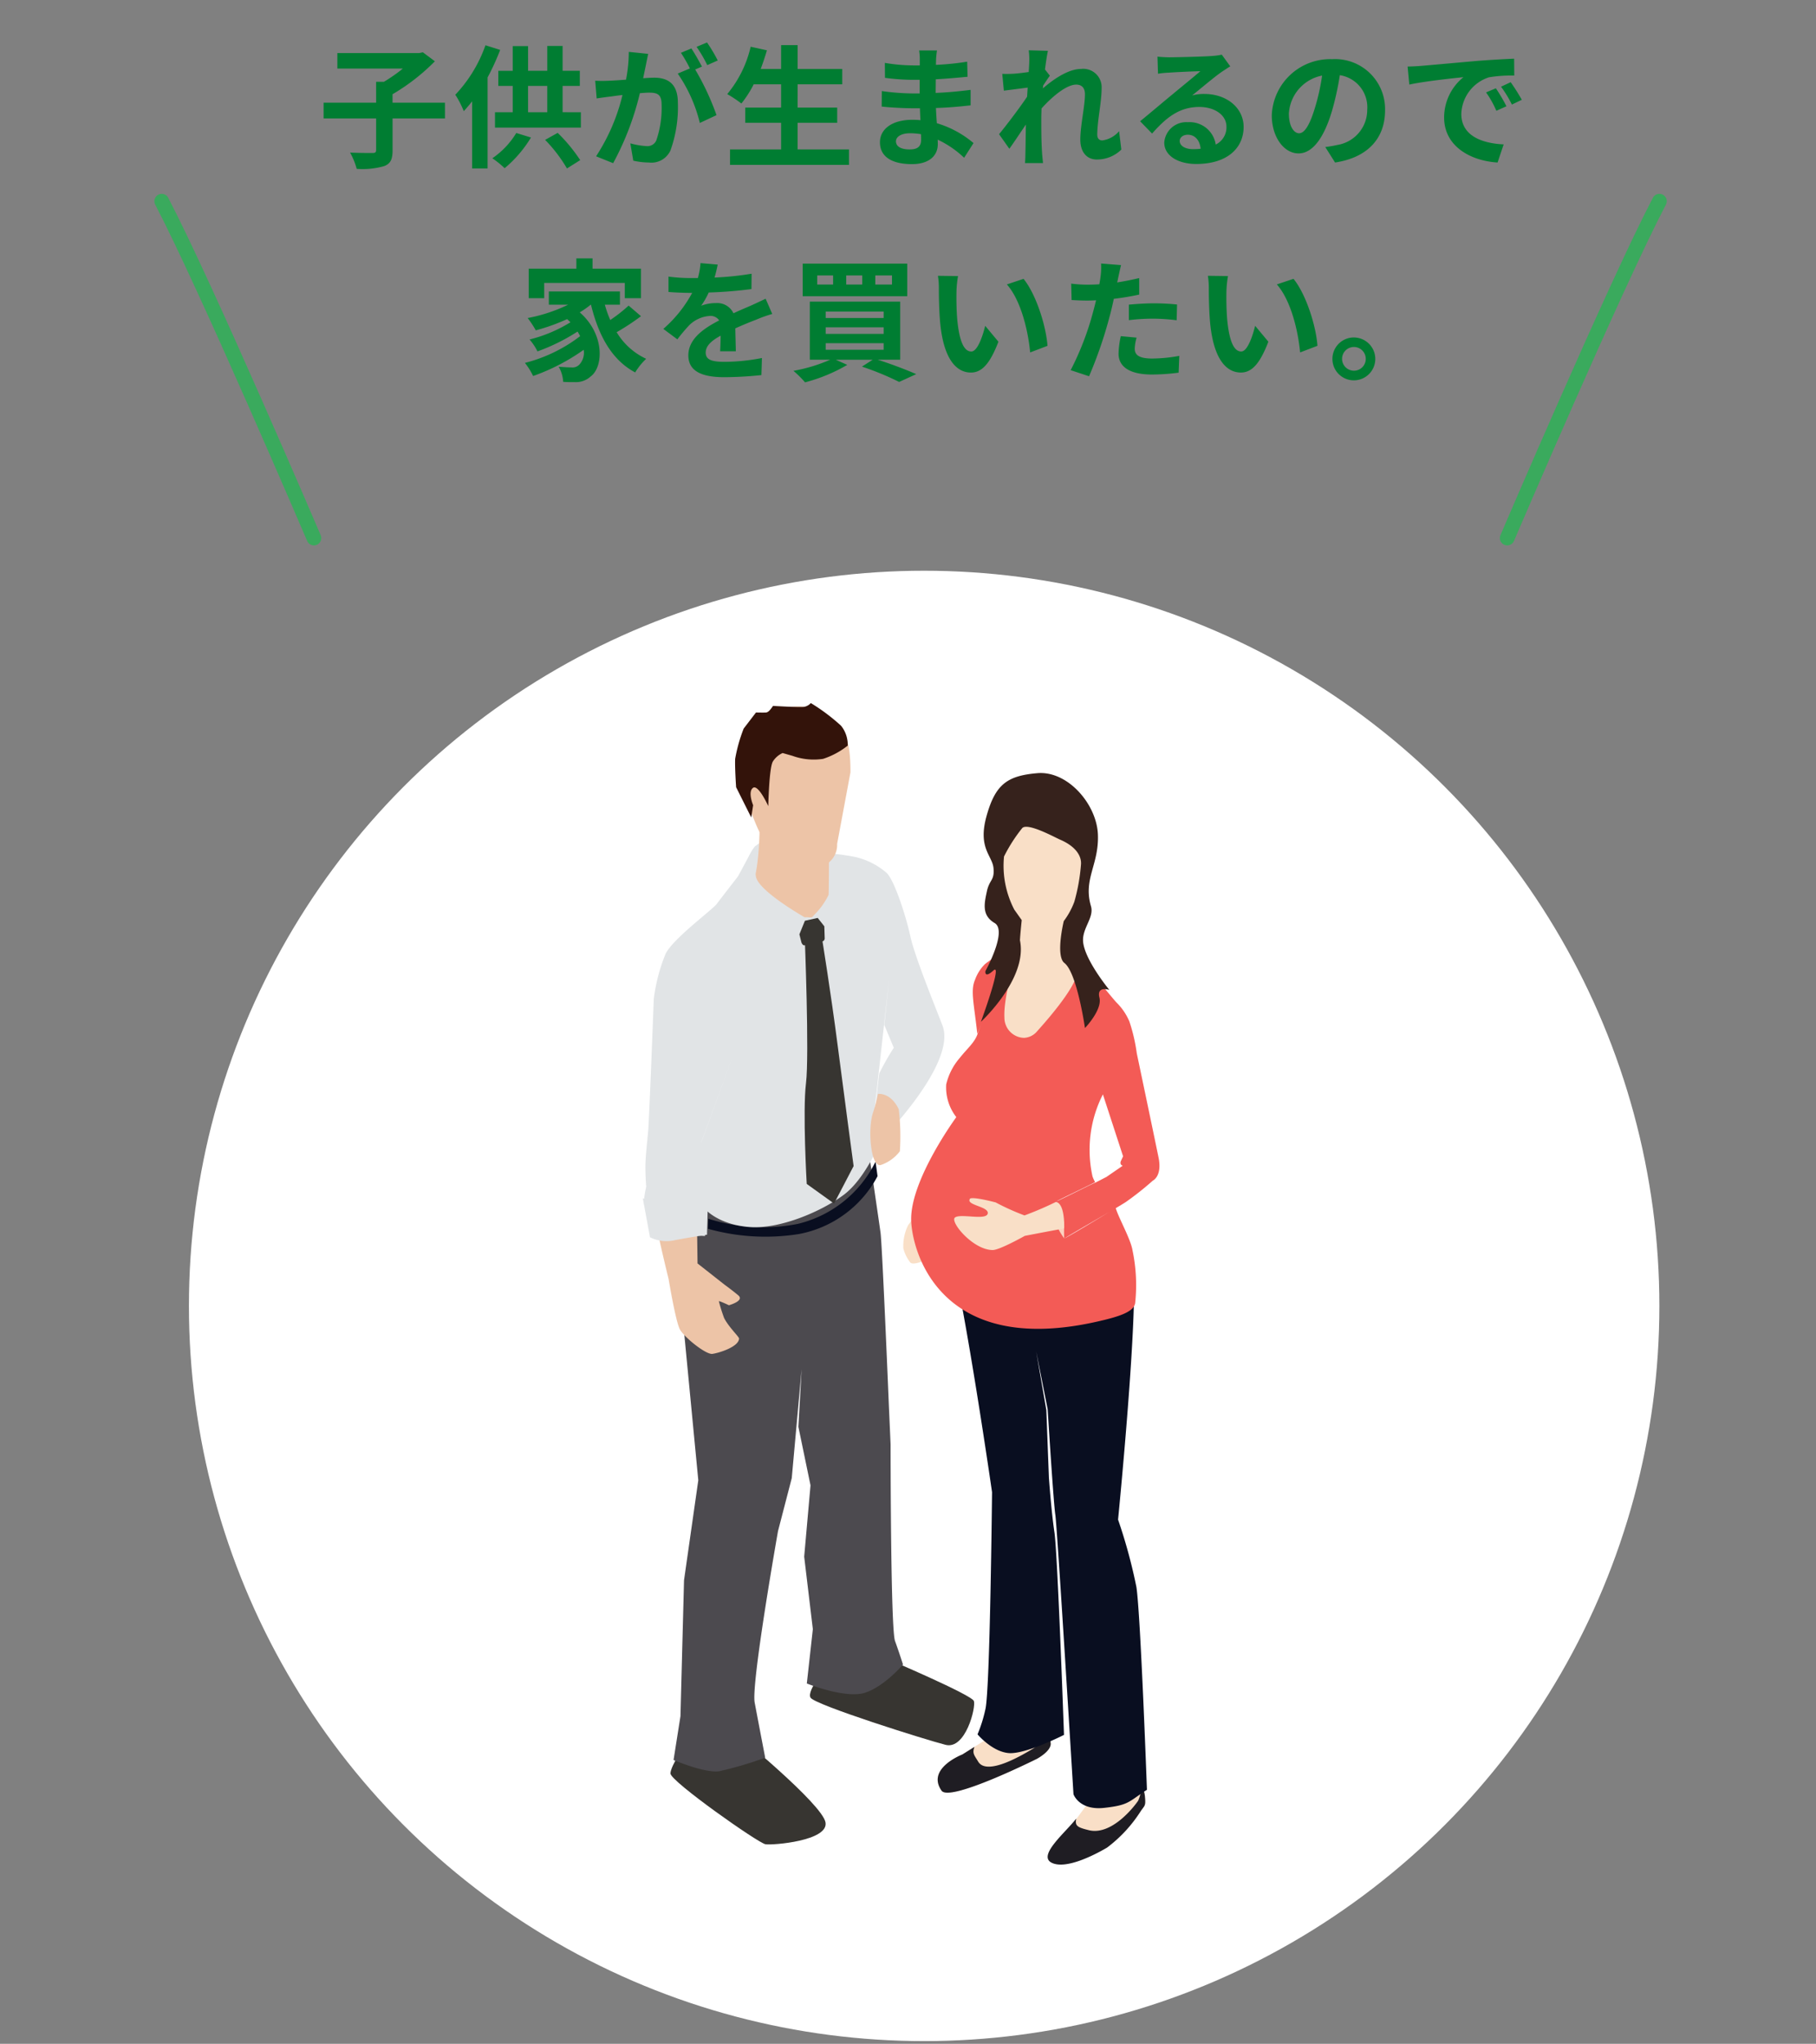 <svg xmlns="http://www.w3.org/2000/svg" width="247" height="278" viewBox="0 0 247 278"><rect x="0" y="0" width="247" height="278" fill="#808080" stroke="none"/><defs><clipPath id="clip-path"><rect id="長方形_30157" data-name="長方形 30157" width="247" height="278" transform="translate(308 4580)" fill="#fff"/></clipPath></defs><g id="point-people01" transform="translate(-308 -4580)" clip-path="url(#clip-path)"><g id="グループ_46134" data-name="グループ 46134" transform="translate(-13.303)"><circle id="楕円形_125" data-name="楕円形 125" cx="100" cy="100" r="100" transform="translate(347 4657.63)" fill="#fff"/><path id="パス_13529" data-name="パス 13529" d="M-65.178-7.4h-7.128v-1.15a28.02 28.02 0 005.76-4.482l-1.638-1.224-.486.108h-11.142v2.106h8.91a21.892 21.892 0 01-2.574 1.8h-1.062V-7.4h-7.146v2.142h7.146v4.286c0 .324-.126.414-.5.414-.414 0-1.8 0-3.042-.054a9.7 9.7 0 01.9 2.214 10.627 10.627 0 003.744-.378c.864-.342 1.134-.918 1.134-2.16v-4.32h7.128zm5.508-7.812a18.821 18.821 0 01-4.1 6.732 12.529 12.529 0 011.152 2.232c.378-.414.756-.846 1.134-1.332v9.128h2.106v-12.384a33.013 33.013 0 001.71-3.744zm4.194 11.934a11.188 11.188 0 01-3.258 3.44 11.95 11.95 0 011.674 1.35 16.613 16.613 0 003.582-4.176zm3.924.936a19.964 19.964 0 012.97 3.888l1.8-1.134a22.288 22.288 0 00-3.06-3.708zm-2.322-7.344h2.61V-6.1h-2.61zm4.7 3.582v-3.58h2.34v-2.052h-2.34v-3.384h-2.088v3.384h-2.61V-15.1h-2.088v3.366h-1.962v2.052h1.962V-6.1h-2.412v2.088h11.682V-6.1zm21.1-7.038a21.3 21.3 0 00-1.458-2.448l-1.422.594A17.96 17.96 0 01-29.5-12.51zm-12.1-1.17a19.735 19.735 0 01-.378 3.78c-.9.072-1.746.126-2.3.144a16.551 16.551 0 01-1.89 0l.2 2.412c.558-.09 1.476-.216 1.98-.27.342-.054.9-.126 1.53-.2a26.439 26.439 0 01-3.59 8.338l2.322.936a38.627 38.627 0 003.636-9.522c.5-.036.936-.072 1.224-.072 1.116 0 1.728.2 1.728 1.62a13.61 13.61 0 01-.72 4.878 1.31 1.31 0 01-1.332.774 10.4 10.4 0 01-2.2-.378l.4 2.358a10.092 10.092 0 002.124.252A2.848 2.848 0 00-34.506-.9 17.425 17.425 0 00-33.5-7.4c0-2.556-1.332-3.4-3.222-3.4-.36 0-.9.036-1.494.072.126-.648.27-1.3.378-1.836.09-.45.2-1.008.306-1.476zm9.954 2c-.36-.666-.99-1.8-1.44-2.466l-1.422.594a19.9 19.9 0 011.222 2.124l-1.656.7a20.186 20.186 0 013.006 6.716l2.268-1.062a35.419 35.419 0 00-2.9-6.21zm13.012 11.268v-3.618h5.382v-2.07h-5.382V-9.9h6.066v-2.088h-6.066v-3.24h-2.25v3.24h-2.772c.306-.828.594-1.674.846-2.538l-2.214-.486a15.486 15.486 0 01-3.186 6.444 17.022 17.022 0 011.926 1.278 14.835 14.835 0 001.674-2.61h3.726v3.168h-4.878v2.07h4.878v3.618h-6.948v2.106h16.182v-2.106zM-.414-2.358c0 1.026-.612 1.314-1.566 1.314-1.224 0-1.854-.432-1.854-1.1 0-.612.684-1.1 1.944-1.1a9.552 9.552 0 011.458.126c.018.31.018.562.018.76zm7.128.45a13.788 13.788 0 00-4.986-2.7c-.054-.684-.09-1.4-.126-2.07 1.728-.054 3.114-.18 4.716-.36v-2.106c-1.458.18-2.952.342-4.752.414l.018-1.854c1.71-.09 3.15-.234 4.32-.342l-.054-2.052a37.35 37.35 0 01-4.248.432l.018-.7a11.914 11.914 0 01.126-1.26h-2.43a7.135 7.135 0 01.09 1.224v.81h-.882a23.6 23.6 0 01-3.87-.342l.018 2.034a29.684 29.684 0 003.87.27h.846v1.854h-.846a32.336 32.336 0 01-4.3-.324l-.018 2.106c1.188.144 3.24.234 4.284.234h.918c.018.522.036 1.08.072 1.62a10.94 10.94 0 00-1.1-.054c-2.754 0-4.41 1.26-4.41 3.06 0 1.89 1.512 2.97 4.356 2.97 2.358 0 3.51-1.17 3.51-2.7 0-.18 0-.4-.018-.63A13.5 13.5 0 015.436.09zm19.8-1.62a3.6 3.6 0 01-2.286 1.26c-.45 0-.684-.306-.684-.774 0-1.854.594-4.464.594-6.318a2.5 2.5 0 00-2.808-2.628c-1.728 0-3.78 1.422-5.184 2.646a2.685 2.685 0 00.036-.378c.306-.468.684-1.044.918-1.35l-.666-.846c.144-1.116.288-2.034.4-2.538l-2.61-.072a9.507 9.507 0 01.072 1.584c0 .2-.036.7-.072 1.368-.756.108-1.53.2-2.052.234a15.161 15.161 0 01-1.548.018l.216 2.286c1.008-.126 2.376-.306 3.24-.414L14-8.208c-1 1.494-2.8 3.87-3.812 5.094l1.4 1.98c.612-.846 1.476-2.16 2.25-3.294-.032 1.512-.032 2.538-.068 3.928 0 .288-.018.936-.054 1.314h2.448c-.036-.4-.108-1.044-.126-1.368-.108-1.674-.108-3.168-.108-4.626 0-.45.018-.936.036-1.44 1.44-1.6 3.384-3.24 4.716-3.24.738 0 1.188.432 1.188 1.314 0 1.62-.63 4.23-.63 6.174 0 1.71.9 2.7 2.232 2.7a4.719 4.719 0 003.348-1.35zM36.558-1.08c-1.044 0-1.8-.45-1.8-1.116 0-.45.432-.846 1.1-.846.972 0 1.638.756 1.746 1.908a9.4 9.4 0 01-1.046.054zm3.924-12.852a8.6 8.6 0 01-1.368.18c-1.008.09-4.824.18-5.76.18-.5 0-1.116-.036-1.62-.09l.072 2.322a11.763 11.763 0 011.458-.144c.936-.072 3.384-.18 4.3-.2-.882.774-2.736 2.268-3.726 3.1-1.062.864-3.2 2.682-4.464 3.708L31-3.2c1.908-2.16 3.69-3.618 6.426-3.618 2.07 0 3.69 1.08 3.69 2.682a2.6 2.6 0 01-1.458 2.43 3.589 3.589 0 00-3.8-3.042 3 3 0 00-3.2 2.772C32.652-.2 34.524.936 37.008.936c4.3 0 6.444-2.232 6.444-5.04 0-2.592-2.3-4.482-5.328-4.482a5.994 5.994 0 00-1.674.2c1.116-.9 2.988-2.484 3.942-3.15q.594-.405 1.242-.81zM50.994-3.24c-.666 0-1.386-.882-1.386-2.682a5.589 5.589 0 014.518-5.166 28.611 28.611 0 01-.954 4.32c-.72 2.412-1.44 3.528-2.178 3.528zM55.89.738c4.5-.684 6.8-3.348 6.8-7.092a6.8 6.8 0 00-7.2-6.966 7.949 7.949 0 00-8.208 7.632C47.286-2.682 48.96-.5 50.922-.5c1.944 0 3.492-2.2 4.554-5.8a38.738 38.738 0 001.062-4.842 4.412 4.412 0 013.726 4.716 4.826 4.826 0 01-4.05 4.77c-.468.108-.972.2-1.656.288zM77.76-9.36l-1.332.56a13.888 13.888 0 011.4 2.5l1.372-.612a23.591 23.591 0 00-1.44-2.448zm2.016-.828l-1.314.612a15.835 15.835 0 011.476 2.43l1.35-.648a26.925 26.925 0 00-1.512-2.394zm-14.022-2.124l.234 2.448c2.07-.45 5.814-.846 7.362-1.008a7.068 7.068 0 00-2.628 5.49c0 3.87 3.528 5.886 7.272 6.12l.828-2.466c-3.024-.144-5.76-1.206-5.76-4.14a5.411 5.411 0 013.762-4.986 18.408 18.408 0 013.438-.234l-.018-2.3c-1.26.054-3.2.162-5.04.306-3.258.288-6.21.558-7.7.684-.346.032-1.03.068-1.75.086zM-51.678 17.12h10.962v2.07h2.2v-4.014h-6.588v-1.4h-2.2v1.4h-6.48v4.014h2.106zm11.484 3.08a21.652 21.652 0 01-2.5 1.962 15.913 15.913 0 01-.738-2.088h2.052v-1.8h-9.666v1.8h2.628a21.758 21.758 0 01-5.508 1.818 12.692 12.692 0 011.1 1.674 26.85 26.85 0 004.266-1.53c.162.144.306.288.45.432a19.383 19.383 0 01-5.562 2.34 7.7 7.7 0 011.08 1.62 26.522 26.522 0 005.454-2.7 7.023 7.023 0 01.342.63 20.7 20.7 0 01-7.506 3.636 9.225 9.225 0 011.116 1.782 27.758 27.758 0 006.876-3.564 2.349 2.349 0 01-.594 2.016 1.281 1.281 0 01-1.08.378c-.468 0-1.044-.036-1.728-.09a4.489 4.489 0 01.612 2.052 14.921 14.921 0 001.53.036 2.96 2.96 0 002.2-.756c1.782-1.3 1.926-5.778-1.476-8.73a11.571 11.571 0 001.494-1.044h.036c1.026 4.194 2.808 7.506 6.012 9.216a8.99 8.99 0 011.494-1.854 9.174 9.174 0 01-4.014-3.618 32.7 32.7 0 003.312-2.178zm14.58 6.21c-.018-.81-.054-2.124-.072-3.114 1.1-.5 2.106-.9 2.9-1.206a18.9 18.9 0 012.124-.756l-.9-2.07c-.648.306-1.278.612-1.962.918-.738.324-1.494.63-2.412 1.062a2.428 2.428 0 00-2.376-1.386 5.579 5.579 0 00-2.016.36 10.888 10.888 0 001.026-1.8 58.07 58.07 0 005.814-.468l.018-2.088a41.162 41.162 0 01-5.04.522c.216-.72.342-1.332.432-1.764l-2.34-.2a9.92 9.92 0 01-.36 2.034h-.864a22.87 22.87 0 01-3.132-.2v2.088c.972.09 2.286.126 3.006.126h.216a17.424 17.424 0 01-3.924 4.9l1.908 1.422a22.829 22.829 0 011.656-1.962 4.411 4.411 0 012.79-1.224 1.393 1.393 0 011.242.612c-2.034 1.044-4.194 2.484-4.194 4.752 0 2.3 2.106 2.97 4.9 2.97a49.319 49.319 0 005.04-.288l.072-2.322a27.265 27.265 0 01-5.058.522c-1.746 0-2.592-.27-2.592-1.26 0-.882.72-1.584 2.034-2.3-.018.774-.036 1.6-.072 2.124zm21.24-9.072h-2.268v-1.244h2.268zm-4.05 0H-10.6v-1.244h2.178zm-3.96 0h-2.16v-1.244h2.16zM-2.3 14.492h-14.22v4.428H-2.3zM-13.392 25.31h7.884v.9h-7.884zm0-2.16h7.884v.9h-7.884zm0-2.142h7.884v.882h-7.884zm10.134 6.552v-7.9h-12.294v7.9h2.772a21.9 21.9 0 01-5 1.512 14.467 14.467 0 011.58 1.566 22.678 22.678 0 005.742-2.376l-1.566-.7H-7l-1.46.938a38.518 38.518 0 015.06 2.084l2.322-1.062c-1.26-.558-3.33-1.35-5.238-1.962zm7.866-11.376l-2.736-.036a10.331 10.331 0 01.128 1.8c0 1.1.036 3.168.2 4.806.5 4.788 2.214 6.552 4.158 6.552 1.44 0 2.556-1.1 3.744-4.194l-1.8-2.16c-.342 1.4-1.044 3.492-1.89 3.492-1.116 0-1.656-1.746-1.908-4.32-.108-1.278-.126-2.628-.108-3.78a14.125 14.125 0 01.212-2.16zm8.91.378l-2.268.756c1.944 2.2 2.9 6.39 3.168 9.252l2.358-.9c-.198-2.736-1.566-7.038-3.258-9.108zm14.328 5.616a26.189 26.189 0 013.438-.2 25.747 25.747 0 013.06.216l.054-2.142a30.947 30.947 0 00-3.132-.162c-1.152 0-2.43.09-3.42.18zm1.4-5.724c-.972.234-1.98.432-2.988.594l.144-.684c.09-.4.252-1.188.378-1.674l-2.718-.216a9.254 9.254 0 01-.072 1.8q-.054.432-.162 1.026a23.68 23.68 0 01-1.584.054A17.549 17.549 0 0120 17.21l.054 2.232c.63.036 1.3.072 2.16.072.36 0 .756-.018 1.17-.036-.126.5-.252 1.008-.378 1.476a39.3 39.3 0 01-3.078 8.028l2.5.828a57.488 57.488 0 002.826-8.244c.2-.72.378-1.512.54-2.286a37.373 37.373 0 003.456-.576zm-2.5 7.9a12.235 12.235 0 00-.306 2.376c0 1.8 1.53 2.844 4.536 2.844a28.524 28.524 0 003.636-.252l.09-2.286A20.666 20.666 0 0131 27.4c-1.908 0-2.358-.576-2.358-1.35a6.167 6.167 0 01.252-1.494zm14.58-8.172l-2.736-.036a10.33 10.33 0 01.126 1.8c0 1.1.036 3.168.2 4.806.5 4.788 2.214 6.552 4.158 6.552 1.44 0 2.556-1.1 3.744-4.194l-1.8-2.16c-.342 1.4-1.044 3.492-1.89 3.492-1.116 0-1.656-1.746-1.908-4.32-.108-1.278-.126-2.628-.108-3.78a14.125 14.125 0 01.216-2.158zm8.91.378l-2.268.756c1.944 2.2 2.9 6.39 3.168 9.252l2.358-.9c-.194-2.734-1.564-7.036-3.256-9.106zm8.208 7.974a2.916 2.916 0 102.916 2.916 2.923 2.923 0 00-2.914-2.914zm0 4.518a1.611 1.611 0 111.62-1.6 1.605 1.605 0 01-1.618 1.602z" transform="translate(447 4601.368)" fill="#007d32"/><path id="パス_12736" data-name="パス 12736" d="M364 4653.187s-14.707-34.364-20.7-45.819" fill="none" stroke="#3aaa5d" stroke-linecap="round" stroke-width="2"/><path id="パス_12737" data-name="パス 12737" d="M526.303 4653.187s14.707-34.364 20.7-45.819" fill="none" stroke="#3aaa5d" stroke-linecap="round" stroke-width="2"/><g id="グループ_46037" data-name="グループ 46037" transform="translate(-153.262 32.989)"><g id="グループ_46036" data-name="グループ 46036" transform="translate(562 4642.642)"><g id="グループ_46033" data-name="グループ 46033" transform="translate(0 .454)"><g id="グループ_46032" data-name="グループ 46032"><g id="グループ_46031" data-name="グループ 46031" transform="translate(3.759 60.711)"><g id="グループ_46030" data-name="グループ 46030"><g id="グループ_46029" data-name="グループ 46029"><path id="パス_13269" data-name="パス 13269" d="M501.9 596.267s-2.275 3.29-2.275 4.354 11.949 9.473 12.925 9.629 8.616-.459 8.163-2.977-12.249-12.148-12.249-12.148z" transform="translate(-499.629 -516.192)" fill="#373531"/><path id="パス_13270" data-name="パス 13270" d="M530.982 579.565l5.669-2.521 2.269 1.828s11.491 4.891 11.789 5.732-1.128 6.647-3.852 5.958-17.763-5.426-18.366-6.416 2.491-4.581 2.491-4.581z" transform="translate(-509.441 -510.028)" fill="#373531"/><path id="パス_13271" data-name="パス 13271" d="M501.206 552l.484-18.486 1.94-13.6-2.8-29.187 1.291-6.963 24.714-8.4s1.347 9.163 1.581 10.861 1.138 23.608 1.138 23.608l.231 5.2s-.006 25.05.6 26.734 1.087 3.216 1.087 3.216-2.447 2.895-5.094 3.81-7.987-1.236-7.987-1.236l.819-7.391-1.178-9.859.861-9.7-1.649-7.963.44-7.846-1.341 14.824-1.869 7.2s-3.668 20.714-3.176 23.329 1.431 7.5 1.431 7.5a51.725 51.725 0 01-6.236 1.84c-1.96.3-6.228-1.53-6.228-1.53z" transform="translate(-499.847 -475.366)" fill="#4c4a4f"/></g></g></g><path id="パス_13272" data-name="パス 13272" d="M507.362 486.329a28.885 28.885 0 0012.385.713 15.294 15.294 0 0010.682-7.868l-.273-1.981a15.9 15.9 0 01-10.54 8.463 24.4 24.4 0 01-12.2-.695z" transform="translate(-498.506 -415.277)" fill="#090e20"/><path id="パス_13273" data-name="パス 13273" d="M502.462 464.451l-7.086-.426a2.277 2.277 0 01-.126-1.4c.212-.639-.6-1.631-.958-2.172s.177-2.707.177-2.707-.117-1.269-.113-2.729.3-3.847.387-5c.163-2.3.751-17.777.751-17.777a23.812 23.812 0 011.625-6.216c1.119-2.131 6.313-5.909 6.954-6.762s2.876-3.73 2.876-3.73 1.143-2.118 1.616-3 .925-1.811 3.711-2.338 5.891 2.123 5.891 2.123a32.778 32.778 0 014.831.6 9.983 9.983 0 014.163 2.136c1.111 1.086 2.671 6.036 3.238 8.659.6 2.782 3.622 10.144 4.368 12.12 1.956 5.194-8.282 15.513-8.282 15.513l-.907-3.469s.447-4.755.6-5.567a34.637 34.637 0 011.961-3.464l-1.286-3.088.648-6.243-2.036 18.339.459 1.676.447 1.93s-2.008 5.082-4.982 7.346-8.794 4.777-12.972 4.419-5.9-2.4-5.9-2.4l-.79-3.083.081-3.066.161-2.986 4.587-12.553-4.6 12.546z" transform="translate(-494.007 -392.414)" fill="#e1e4e6"/><path id="パス_13274" data-name="パス 13274" d="M502.37 495.169l-.078-5.875a6.46 6.46 0 01-2.752.564c-.7 0-2.311.593-2.664.488.211 1.487 1.558 6.944 1.558 6.944s.96 5.783 1.532 6.846 3.537 3.453 4.417 3.336 3.6-.946 3.636-2.093c.01-.216-1.478-1.634-2.045-2.815a22.448 22.448 0 01-.7-2.235c-.071-.156 1.365.528 1.365.528s2.17-.6 1.272-1.349-1.86-1.443-1.86-1.443z" transform="translate(-494.931 -419.403)" fill="#edc4a7"/><path id="パス_13275" data-name="パス 13275" d="M541.245 465.739c-.753 2.182-.348 7.392 1.01 7.166a5.459 5.459 0 002.633-1.883 31.154 31.154 0 00-.152-5.72c-1.125-2.335-2.824-2.081-2.824-2.081s-.327 1.536-.667 2.518z" transform="translate(-509.929 -410.512)" fill="#edc4a7"/><path id="パス_13276" data-name="パス 13276" d="M502.782 484.9l-.127 4.829s-2.16.324-4.322.73a5.009 5.009 0 01-3.435-.382l-.971-5.279L495 485l2.521.658s.734.264 1.041.407c1.602.772 4.22-1.165 4.22-1.165z" transform="translate(-493.926 -417.869)" fill="#e1e4e6"/><path id="パス_13277" data-name="パス 13277" d="M531.315 467.038l2.66-5.1s-1.256-9.3-2.165-16.367-2.157-14.764-2.157-14.764l-2.331-.147s.645 16.2.176 20.013.1 13.694.1 13.694z" transform="translate(-505.307 -399.416)" fill="#373531"/><path id="パス_13278" data-name="パス 13278" d="M531.4 418.209c.088 1.589-1.849 3.607-1.849 3.607l1.426 1.71 1.2 1.442s1.281-4.966.938-6.41-1.816-5.318-1.816-5.318l-.688 2.632a3.859 3.859 0 01.789 2.337z" transform="translate(-506.071 -393.475)" fill="#e1e4e6"/><path id="パス_13279" data-name="パス 13279" d="M517.378 406.7s.116 6.456-1.231 9.21c-.051.112 5.413 4.95 5.413 4.95a2.544 2.544 0 012.461-1.286c.573.081.518-.051.85-.391a9.961 9.961 0 001.89-2.652c.073-.587.06-10.888.06-10.888z" transform="translate(-501.501 -390.887)" fill="#edc4a7"/><path id="パス_13280" data-name="パス 13280" d="M529.677 429.681l-.05-1.635-.9-1.141-1.743.386-.747 1.843.276 1.11s.147.405.393.39 2.205-.456 2.488-.544a.422.422 0 00.283-.409z" transform="translate(-504.942 -398.135)" fill="#373531"/><path id="パス_13281" data-name="パス 13281" d="M523.008 421.733l-.983 2.278-.92 2.135a68.64 68.64 0 01-4.375-5.4c-.842-1.4-2.118-3-2.084-4.791a8.793 8.793 0 011.679-3.985 12.588 12.588 0 00.061 4.287c.449 1.974 6.622 5.476 6.622 5.476z" transform="translate(-500.989 -393.043)" fill="#e1e4e6"/><path id="パス_13282" data-name="パス 13282" d="M528.82 392.229l-1.812 9.728a3.1 3.1 0 01-1.581 2.837 4.736 4.736 0 01-3.828-.091s-4.45-3.263-5.095-4.289-2.965-7.41-3.044-9.1.5-4.421 1.151-5.234a7.543 7.543 0 014.71-2.551c2.782-.566 4.148-.2 5.5.473a9.253 9.253 0 013.3 3.365c.779 1.266.699 4.862.699 4.862z" transform="translate(-500.583 -383.253)" fill="#edc4a7"/></g></g><g id="グループ_46035" data-name="グループ 46035" transform="translate(35.397 9.514)"><g id="グループ_46034" data-name="グループ 46034" transform="translate(27.814 27.414)"><path id="パス_13283" data-name="パス 13283" d="M589.831 438.593c.145.069.232.107.232.107s-.092-.045-.232-.107z" transform="translate(-589.831 -438.593)" fill="#fefdfa"/></g><path id="パス_13284" data-name="パス 13284" d="M552.357 485.727a8 8 0 01.629-1.315h-2.493c-.408 1.23-.726 2.139-.726 2.139s-1.063 1.178-1.463 1.777a6.379 6.379 0 00-.639 3.122 5.286 5.286 0 00.944 1.925c.382.424 1.943-.246 2.212-.415a4.165 4.165 0 00.88-1.15c.4-.6.6-2.862.776-3.671s-.277-1.775-.12-2.412z" transform="translate(-547.631 -426.798)" fill="#f9dfc7"/><path id="パス_13285" data-name="パス 13285" d="M579.24 540.482a41.036 41.036 0 00.641 9.977c.351 1.672 1.029 2.465 1.687 4.7s4.06 22.427 4 24.636a7.528 7.528 0 01-1.755 5.279c-2.539 3.615-6.322 8.2-5.754 8.827.925 1.008 5.9-.784 7.661-1.824a18.792 18.792 0 004.5-4.827c.658-1.016.791-.719.649-2.245s-1.616-2.921-1.967-4.432 1.376-12.952 1.144-17.539c-.236-4.6-3.105-12.284-3.105-12.284.068-2.094-1.13-5.067.155-6.9z" transform="translate(-557.983 -445.913)" fill="#f9dfc7"/><path id="パス_13286" data-name="パス 13286" d="M563.125 529.637c.179 5.09-.251 9.268-.1 10.084a62.577 62.577 0 01.846 9.03c.02 3.208 1.783 18.307 1.583 19.7S562.6 572.9 562.6 572.9l-4.479 2.812s-4.947 1.9-2.826 4.922c1.114 1.6 12.964-4.33 12.964-4.33s1.877-1 1.88-2.044-.992-2.942-1.138-4.766a45.955 45.955 0 01.306-11.117c.793-5.256 1.428-8.738 1.411-11.44a28.791 28.791 0 00-1.171-6.519l-.517-6.054z" transform="translate(-550.065 -442.216)" fill="#f9dfc7"/><path id="パス_13287" data-name="パス 13287" d="M577.973 616.452c-1.884-1 1.963-4.135 3.379-5.991-.2.951.12 1.192 1.575 1.546 3.263.946 6.522-3.466 6.855-3.99a6.081 6.081 0 00.471-2.019 4.005 4.005 0 01.431 1.345c.142 1.526.009 1.229-.649 2.245a18.788 18.788 0 01-4.5 4.827c-1.761 1.041-5.674 3.033-7.562 2.037z" transform="translate(-557.801 -468.247)" fill="#1f1d23"/><path id="パス_13288" data-name="パス 13288" d="M558.125 598.1l1.644-1.033c-.319.908-.017 1.123.505 2 1.237 2.063 6.327-1.094 7.471-1.76a9.9 9.9 0 002.128-2 4.588 4.588 0 01.271 1.342c0 1.049-1.88 2.044-1.88 2.044s-11.85 5.925-12.964 4.33c-2.122-3.023 2.825-4.923 2.825-4.923z" transform="translate(-550.065 -464.602)" fill="#1f1d23"/><path id="パス_13289" data-name="パス 13289" d="M582.619 540.429c.564 3.579 1.435 27.591 1.435 27.591-2.516 1.609-2.369 2.075-5.8 2.456s-4.192-1.853-4.192-1.853-2.221-36.471-2.467-37.994-1.046-14.38-1.046-14.38l-1.555-7.816 1.375 7.929.351 9.194s.327 4.629.752 7.447 1.3 27.548 1.3 27.548-5.209 2.648-7.49 2.476-4.269-2.549-4.269-2.549a19.47 19.47 0 001.067-3.406c.638-2.551.906-29.539.906-29.539s-3.638-25.207-5.761-33.169c-.8-3 9.044-.471 16.7 1.308 3.661.85 7.942-.711 8.219 1.077.854 5.522-2.018 34.522-2.018 34.522a71.344 71.344 0 012.493 9.158z" transform="translate(-550.887 -429.718)" fill="#090e20"/><path id="パス_13290" data-name="パス 13290" d="M582.938 461.394c-.862-4.2-2.928-14.015-2.956-14.151a23.517 23.517 0 00-1.006-4.33 7.976 7.976 0 00-1.724-2.551c-.356-.326-3.935-4.794-4.453-5.225-.095-.094-.194-.193-.3-.287-1.932-1.671-7.222-2.889-8.952-2.006-.134.068-1.248.523-1.61.659a12.873 12.873 0 00-2.617 1.621 5.685 5.685 0 00-1.339 2.122c-.637 1.45-.146 3.18.306 7.316.008.046.542-1.294.542-1.294s-.515 1.314-.51 1.369c-.4 1.162-1.462 2.017-2.427 3.251a8.412 8.412 0 00-1.83 3.584 6.571 6.571 0 001.374 4.452s-6.351 8.646-6.137 14.124c.165 4.262 3.959 18.443 25.145 13.722 3.093-.688 5.126-1.335 5.318-2.551a22.947 22.947 0 00-.353-7.14c-.241-1.552-1.914-4.471-2.286-5.776-.009-.03-5.1 3.123-6.992 4.134 0-.083 7.439-4.339 8.376-4.976a40.361 40.361 0 003.657-2.9s1.306-.586.774-3.167zm-5.1.461c-.252.556.232.68.232.68l-2.209 1.521-1.522.786c-.026-.061-5.19 2.576-5.226 2.5-.018-.034 5.225-2.542 5.2-2.581a4.636 4.636 0 01-.353-.778 16.636 16.636 0 011.413-11.154l2.746 8.423s-.025.058-.278.603z" transform="translate(-548.197 -409.118)" fill="#f35b56"/><path id="パス_13291" data-name="パス 13291" d="M579.193 489.862a8.645 8.645 0 001.1 1.99l-.014-2.253s-.779.176-1.086.263z" transform="translate(-558.391 -428.566)" fill="#fcd1bf"/><path id="パス_13292" data-name="パス 13292" d="M578.243 430.9c-1.556-1.7-1.751-11.679-1.751-11.679l-5.7 3.948-.258 4.928s-2.174 6.526-2 9.738a2.746 2.746 0 002.648 2.764 2.464 2.464 0 001.825-.926c1.959-2.173 6.462-7.441 5.236-8.773z" transform="translate(-554.752 -404.575)" fill="#f9dfc7"/><path id="パス_13293" data-name="パス 13293" d="M578.951 405.768c-.168-4.572-2.794-6.747-6.607-6.6s-6.107 2.577-5.94 7.148a23.239 23.239 0 002.609 9.711c.9 1.573 1.9 3.009 4.216 2.924s3.261-1.539 3.991-3.389a25.633 25.633 0 001.731-9.794z" transform="translate(-554.028 -397.735)" fill="#f9dfc7"/><path id="パス_13294" data-name="パス 13294" d="M569.322 404.475a21.383 21.383 0 00-2.489 3.879 12.9 12.9 0 001.4 7.225l1.008 1.428s-.212 2.037-.242 2.744c1.087 5.213-5.308 11.089-5.308 11.089s2.986-8.152 1.708-6.988-1.091.08-1.091.08 3.033-5.477 1.245-6.529-1.4-2.679-1.049-4.314 1.049-1.434.9-3.145-2.159-2.7-.959-7.05 2.815-5.526 6.932-5.875 8.063 4.222 8.226 8.342-2.031 6.058-.945 9.751c.465 1.566-1.241 3.009-1.065 4.861.238 2.5 3.566 6.524 3.566 6.527s-1.764-.6-1.349 1.058-1.967 4.129-1.967 4.129-1.093-7.636-2.838-8.88c-1.171-1.05-.043-5.672-.043-5.672a10.31 10.31 0 001.439-2.64 25.7 25.7 0 00.894-4.981c.145-1.32-.853-2.6-2.825-3.448-.708-.302-4.37-2.33-5.148-1.591z" transform="translate(-553.105 -396.999)" fill="#36221c"/><path id="パス_13295" data-name="パス 13295" d="M572.006 485.252a45.343 45.343 0 01-4.269 1.833 32.3 32.3 0 01-3.918-1.769s-3.533-.94-3.535-.426c-.418.826 2.688.994 2.45 1.955s-3.747-.069-4.463.535c-.688.58 2.441 4.388 5.133 4.415.941.008 4.374-1.928 4.374-1.928s3.51-.682 5.357-1.008c-.001-.002.154-3.408-1.129-3.607z" transform="translate(-551.225 -426.909)" fill="#f9dfc7"/></g><path id="パス_13296" data-name="パス 13296" d="M528.279 388.352a10.67 10.67 0 01-3.344 1.8 8.513 8.513 0 01-4.183-.415l-1.327-.378a3.022 3.022 0 00-1.326 1.157c-.515.84-.623 6.066-.623 6.066s-1.365-3.044-2.091-2.476.032 2.348.032 2.348l-.258 1.671-2.057-4.116s-.185-2.645-.13-3.858a21.328 21.328 0 011.157-4.117l1.673-2.186s1.048.028 1.414 0 .9-.9.9-.9 3.681.229 4.245.128a1.629 1.629 0 00.9-.514 26.418 26.418 0 014.115 3.087 4.1 4.1 0 01.903 2.703z" transform="translate(-500.415 -382.564)" fill="#33130a"/></g></g></g></g></svg>